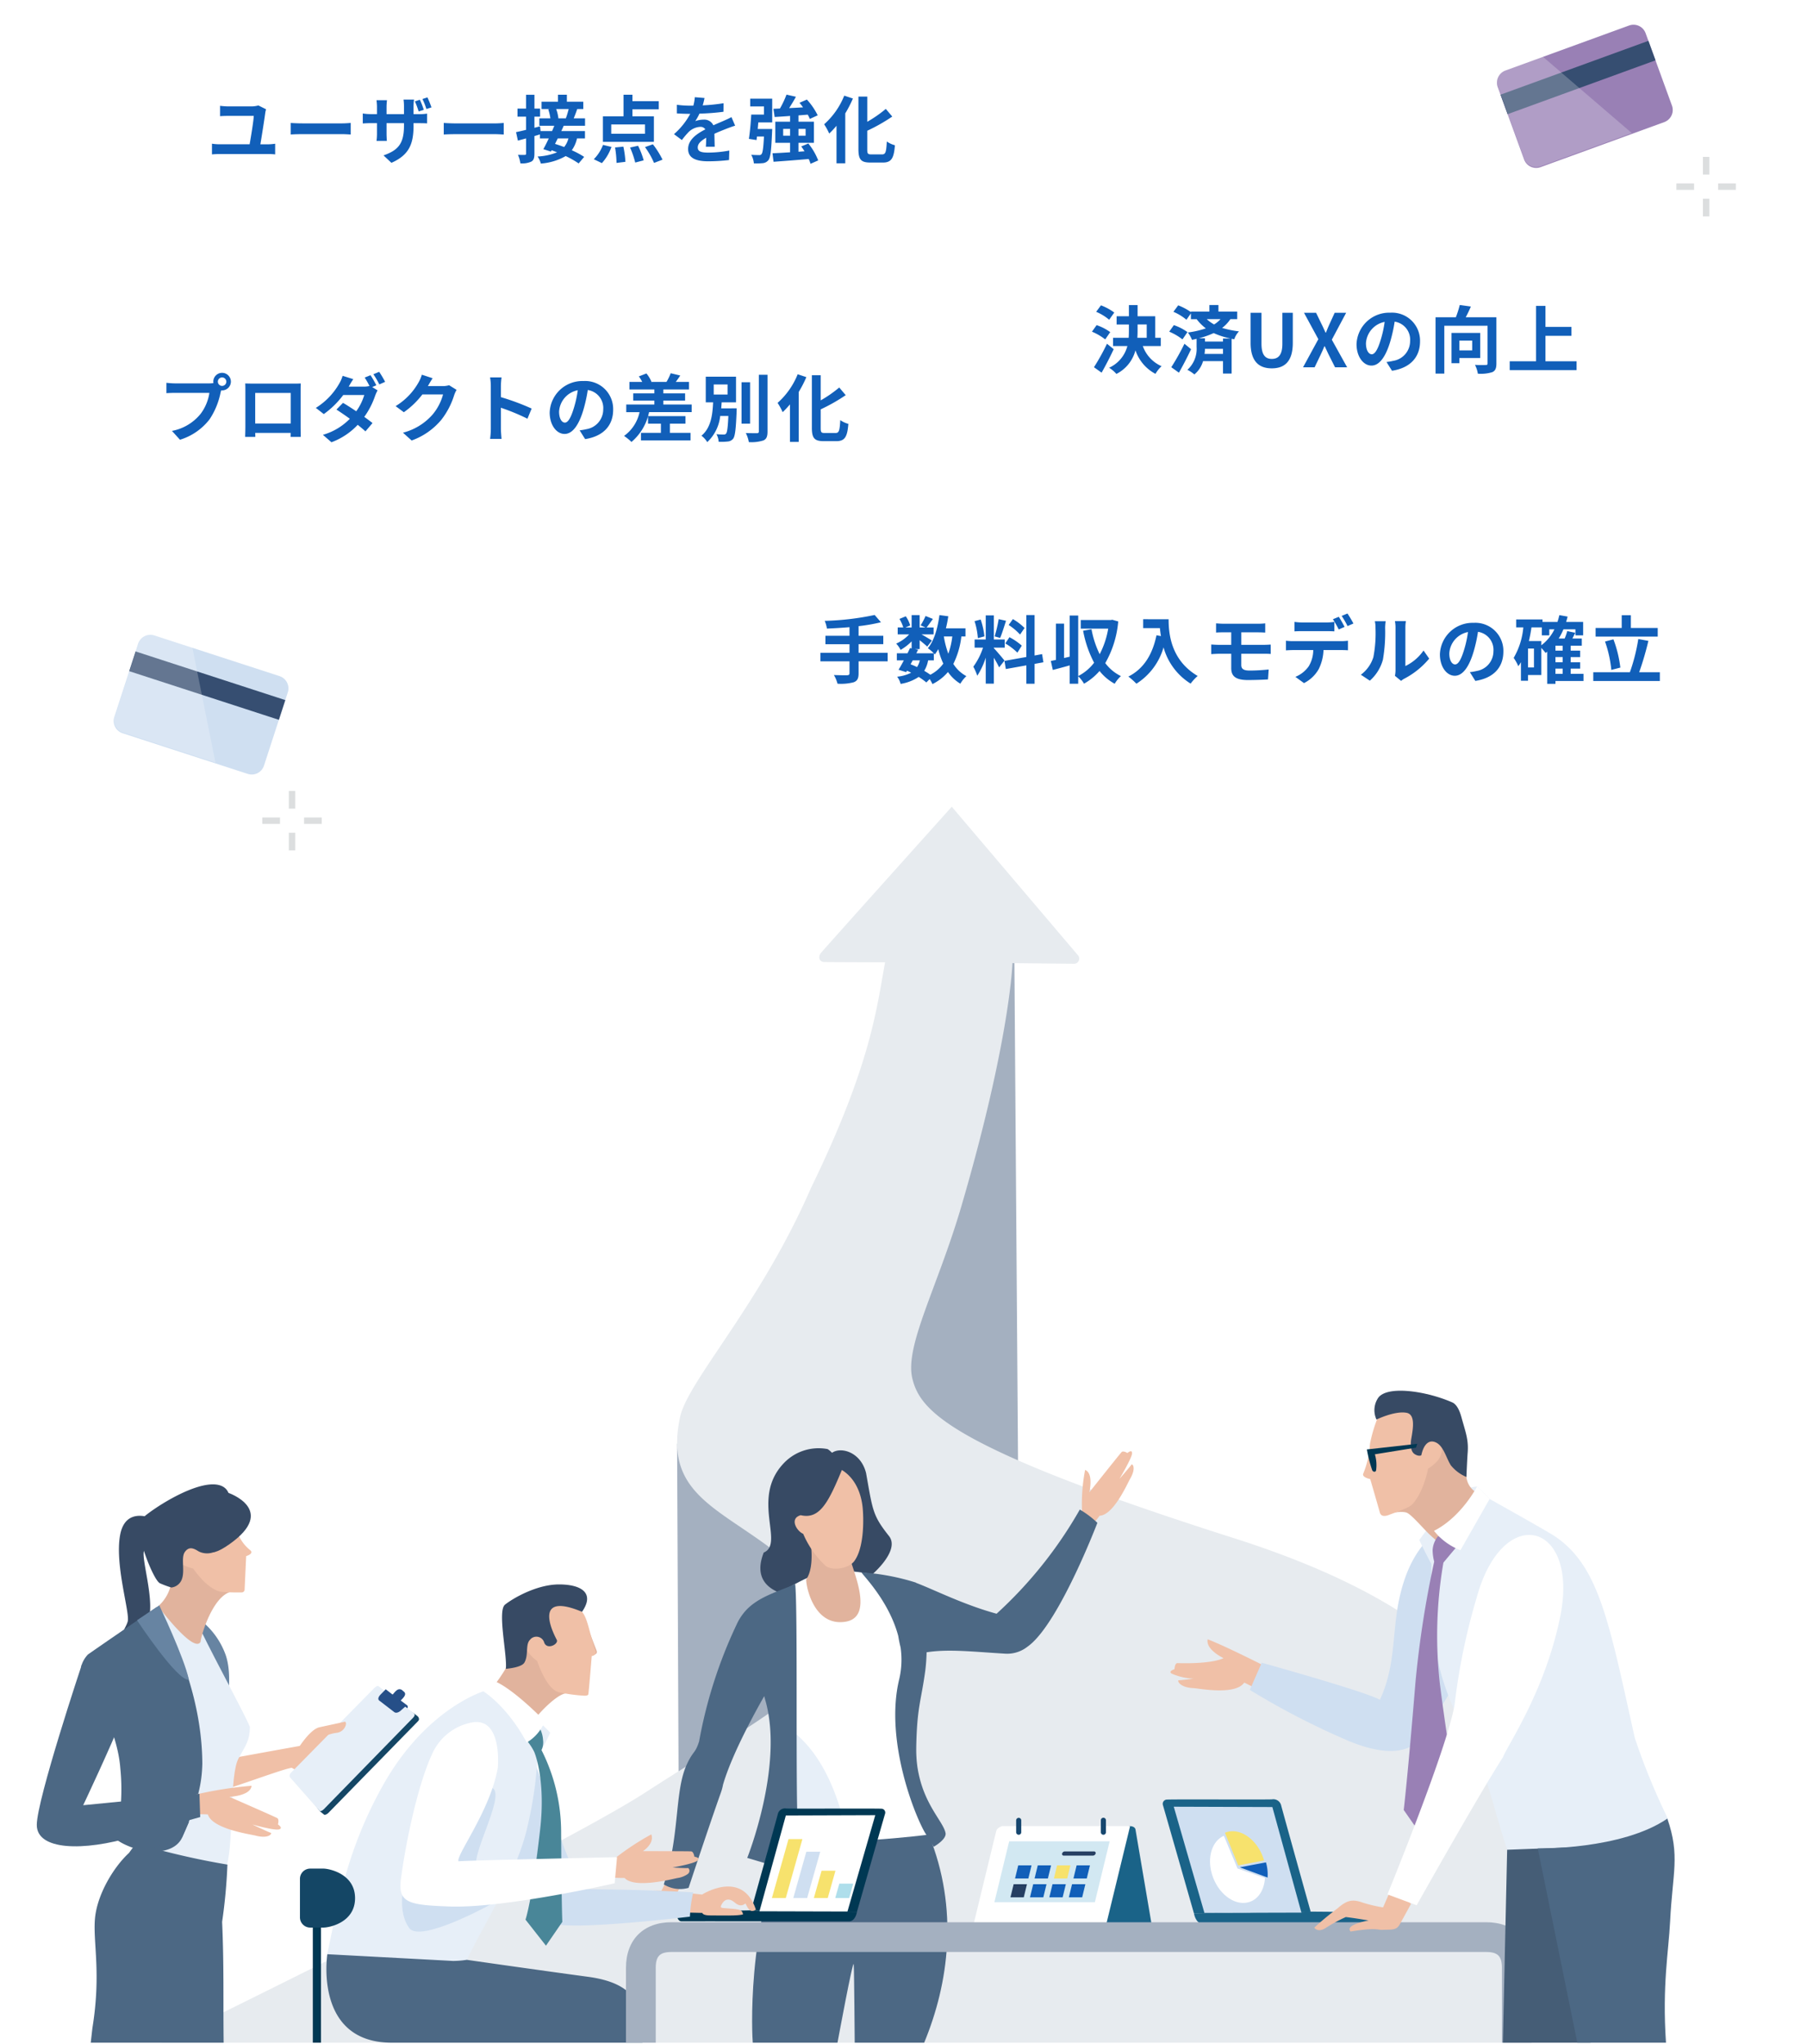 <svg xmlns="http://www.w3.org/2000/svg" width="343.856" height="388.872"><defs><filter id="b" x="12.334" y="0" width="185.962" height="55.16" filterUnits="userSpaceOnUse"><feOffset dy="3"/><feGaussianBlur stdDeviation="3" result="blur"/><feFlood flood-opacity=".161"/><feComposite operator="in" in2="blur"/><feComposite in="SourceGraphic"/></filter><filter id="c" x="3.67" y="52.734" width="185.766" height="55.398" filterUnits="userSpaceOnUse"><feOffset dy="3"/><feGaussianBlur stdDeviation="3" result="blur-2"/><feFlood flood-opacity=".161"/><feComposite operator="in" in2="blur-2"/><feComposite in="SourceGraphic"/></filter><filter id="d" x="179.793" y="40.014" width="148.218" height="55.216" filterUnits="userSpaceOnUse"><feOffset dy="3"/><feGaussianBlur stdDeviation="3" result="blur-3"/><feFlood flood-opacity=".161"/><feComposite operator="in" in2="blur-3"/><feComposite in="SourceGraphic"/></filter><filter id="e" x="128.116" y="98.706" width="215.74" height="55.426" filterUnits="userSpaceOnUse"><feOffset dy="3"/><feGaussianBlur stdDeviation="3" result="blur-4"/><feFlood flood-opacity=".161"/><feComposite operator="in" in2="blur-4"/><feComposite in="SourceGraphic"/></filter><clipPath id="a"><path data-name="長方形 5449" fill="none" d="M0 0h20.93v19.558H0z"/></clipPath></defs><g data-name="グループ 5553"><path data-name="長方形 5620" fill="none" d="M0 3.872h335v385H0z"/><g data-name="グループ 5228"><path data-name="パス 12101" d="m128.845 274.642 64.176-93.073.947 130.236-64.791 36.864z" fill="#a4b0c0"/><path data-name="パス 12102" d="M30.763 388.584s75.529-36.871 92.148-47.665c24.982-16.226 44.79-24.957 32.163-38.847-13.521-14.873-29.438-14.875-25.661-32.5 1.481-6.908 15.267-21.406 24.925-43.618 11.378-23.386 12.473-34.092 14.083-42.892-.816 0-9.131-.024-11.489-.047-1.067-.01-1.264-.948-.768-1.671.27-.39 24.95-27.882 24.95-27.882l24 28.245a.972.972 0 0 1-.767 1.625c-1.106 0-11.685-.115-11.685-.115s-.441 14.542-9.713 46.22c-4.516 15.431-10.873 26.664-9.327 32.845s7.149 13.13 61.18 30.322c47.682 15.172 52.6 35.216 58.159 47.064 8.692 18.543 6.054 48.915 6.054 48.915z" fill="#e7ebef"/><path data-name="パス 12103" d="M216.072 348.022s-.062-.643-1.144-.643-7.218 18.784-7.218 18.784h11.445z" fill="#1a6388"/><path data-name="パス 12104" d="M189.575 348.31c-.168.666-4.349 17.893-4.349 17.893h25.248l4.576-18.825h-24.335s-.972.266-1.14.932" fill="#fff"/><path data-name="パス 12105" d="M189.223 361.859h19.12l2.816-11.585h-19.12z" fill="#d2e8f2"/><path data-name="パス 12106" d="M202.112 352.598a.308.308 0 0 0 .311.4h5.556a.549.549 0 0 0 .506-.4.308.308 0 0 0-.31-.4h-5.557a.549.549 0 0 0-.506.4" fill="#263f62"/><path data-name="パス 12107" d="M204.267 357.345h2.536l.606-2.494h-2.536z" fill="#115fb9"/><path data-name="パス 12108" d="M203.396 360.925h2.533l.606-2.494h-2.533z" fill="#115fb9"/><path data-name="パス 12109" d="M200.549 357.345h2.533l.606-2.494h-2.533z" fill="#f7e26d"/><path data-name="パス 12110" d="M199.679 360.925h2.533l.606-2.494h-2.533z" fill="#115fb9"/><path data-name="パス 12111" d="M196.872 357.345h2.534l.606-2.494h-2.533z" fill="#115fb9"/><path data-name="パス 12112" d="M196.002 360.925h2.533l.606-2.494h-2.533z" fill="#115fb9"/><path data-name="パス 12113" d="M193.154 357.345h2.533l.606-2.494h-2.533z" fill="#115fb9"/><path data-name="パス 12114" d="M192.284 360.925h2.532l.606-2.494h-2.533z" fill="#263f62"/><path data-name="パス 12115" d="M209.967 349.03a.486.486 0 0 0 .486-.486v-2.269a.486.486 0 0 0-.972 0v2.269a.486.486 0 0 0 .486.486" fill="#17476f"/><path data-name="パス 12116" d="M193.851 349.03a.486.486 0 0 0 .487-.486v-2.269a.487.487 0 0 0-.973 0v2.269a.486.486 0 0 0 .486.486" fill="#17476f"/><path data-name="パス 12117" d="M158.324 276.368a4.331 4.331 0 0 0-.838-.708 9.137 9.137 0 0 0-8.5 2.859c-6.077 6.625.328 15.172-3.654 16.823-3.257 8.284 7.009 8.425 7.009 8.425s7.427-.078 11.576-2.655c2.014-1.251 7.455-6.127 5.251-8.909-3.122-3.941-3.087-4.826-4.361-11.977-.985-3.988-4.748-5.062-6.483-3.859" fill="#374a64"/><path data-name="パス 12118" d="M205.969 288.642a33.991 33.991 0 0 1 .518-9.016c1.674.652.8 4.264.8 4.264s5.834-7.349 6.149-7.661 1.1.184 1.1.184.914-.81.884.072-2.386 4.835-2.386 4.835 2.114-2.432 2.265-2.692 1 .568-.255 2.7c-.477.809-3.137 6.934-5.812 7.013-.111.258-1.584 1.965-1.584 1.965z" fill="#f0c0a7"/><path data-name="パス 12119" d="M143.246 388.584c-.095-.881-1.314-21.947 6.537-38.909s21.18-14.792 26.947-.669 3.808 28.293-.867 39.578h-13.218s-.1-13.549-.188-14.894-3.089 14.894-3.089 14.894z" fill="#4c6884"/><path data-name="パス 12120" d="M144.023 305.837s7.032-4.992 11.927-6.607 16.711 1.705 16.711 1.705 3.255 10.173 1.534 18.67 2.536 29.4 2.536 29.4-19.346 2.449-26.947.668c-1.2-19.721-5.76-43.838-5.76-43.838" fill="#fff"/><path data-name="パス 12121" d="M205.481 287.165a80.972 80.972 0 0 1-15.84 19.817c-6.278-1.714-11.912-4.588-15.295-5.866a.679.679 0 0 0-.152-.087 44.141 44.141 0 0 0-10.277-1.917c.426.7 5.276 5.544 7.011 12.1.123.766.272 1.494.44 2.154a16.162 16.162 0 0 1-.266 6.115c-2.832 11.752 3.2 26.514 5.1 29.452.854 1.322 1.468 2.383 1.468 2.383s2.5-1.392 2.258-2.624c-.5-2.6-5.763-6.728-5.572-16.465.147-7.508.93-8.655 1.7-14.3a33.858 33.858 0 0 0 .268-3.607c4.137-.663 8.881-.1 14.768.248a6.244 6.244 0 0 0 4.382-1.282 9.97 9.97 0 0 0 .505-.385c5.8-4.738 12.843-23.214 12.843-23.214a17.681 17.681 0 0 0-3.344-2.521" fill="#4c6884"/><path data-name="パス 12122" d="m161.333 350.4-12.48-.158s.041-2.518-.724-11.186-1.551-13.306 3.367-9.164c8.071 6.8 9.836 20.508 9.836 20.508" fill="#e7eff8"/><path data-name="パス 12123" d="m126.764 357.881-.892 1.794s-8.354-.637-7.085 4.531c1.22.132 1.281-.407 1.282-1.18.418.041.757-.05 1.518-1.013a1.692 1.692 0 0 1 2.265-.579c.416.281-.14.475-1.432 1.323-1.405.923-1.236 1.082-1.163 1.655.63.023 2.9-1.3 4.289-1.328a3.528 3.528 0 0 0 2.351-1.143l1.841-3.611z" fill="#f0c0a7"/><path data-name="パス 12124" d="M151.823 347.967c-.464-7.4.023-41.934-.508-46.642-2.906 1.385-7.391 2.385-9.876 5.618a10.286 10.286 0 0 0-1.25 2.055 88.729 88.729 0 0 0-7.153 22.272c-.775 2.408-1.1 1.69-2.349 4.394-2.38 5.147-1.26 13.462-4.375 22.808a5.928 5.928 0 0 0 4.72.66s3.871-11.734 6.16-18.16a10.022 10.022 0 0 0 .4-1.5c1.59-5.42 5.522-12.751 7.831-16.815q.164.592.331 1.217c3.3 12.362-3.561 29.56-3.561 29.56s4.282 1.253 5.048 1.521 5.043.408 4.579-6.988" fill="#4c6884"/><path data-name="パス 12125" d="M154.205 293.1s.9 4.956-.8 7.363c.047 1.888 1.693 8.918 7.434 8.047 5.858-.887 1.062-10.407.873-12.437a35.9 35.9 0 0 0-.655-4.068z" fill="#e1b39d"/><path data-name="パス 12126" d="M164.166 286.917c.212 2.336.236 7.576-1.605 10.054-1.126 1.515-4.4 1.92-5.57.8a18.183 18.183 0 0 1-4.154-5.994c-1.174-.46-2.714-2.9-.472-3.54 3.626.855 5.288-2.465 7.837-8.6 2.83 1.754 3.75 4.94 3.963 7.276" fill="#f0c0a7"/><path data-name="パス 12127" d="M142.928 363.41s4.973-17.8 5.1-18.377a1.386 1.386 0 0 1 1.558-1c1 .068 17.822-.036 18.257.05a.736.736 0 0 1 .582.932c-.134.422-5.358 18.684-5.358 18.684z" fill="#003853"/><path data-name="パス 12128" d="m128.639 363.674 14.3-.268 20.135.294s-.25 1.7-1.428 1.8c-2.029.026-31.2-.03-31.93 0-.961.04-1.074-1.829-1.074-1.829" fill="#003853"/><path data-name="パス 12129" d="m149.538 345.363 17.016-.057-5.291 18.323-16.741-.045z" fill="#fff"/><path data-name="パス 12130" d="M159.714 358.323h2.646l-.774 2.743h-2.646z" fill="#aedeeb"/><path data-name="パス 12131" d="M156.338 355.868h2.643l-1.468 5.2h-2.642z" fill="#f7e26d"/><path data-name="パス 12132" d="M153.439 352.258h2.646l-2.491 8.809h-2.64z" fill="#cfdff1"/><path data-name="パス 12133" d="M150.047 349.856h2.644l-3.164 11.215h-2.644z" fill="#f7e26d"/><path data-name="パス 12134" d="M249.407 363.653s-5.483-19.629-5.627-20.262a1.528 1.528 0 0 0-1.718-1.1c-1.109.076-19.652-.04-20.132.056a.809.809 0 0 0-.64 1.028c.145.465 5.907 20.6 5.907 20.6z" fill="#1a6388"/><path data-name="パス 12135" d="m262.907 363.754-13.508-.105-22.2.324s.276 1.877 1.574 1.989c2.237.026 32.147-.034 32.952 0 1.058.045 1.183-2.206 1.183-2.206" fill="#1a6388"/><path data-name="パス 12136" d="m242.119 343.754-18.762-.062 5.833 20.2 18.459-.05z" fill="#cfdff1"/><path data-name="パス 12137" d="m235.49 355.45-2.6-6.23c-2.238.982-3.245 4.1-2.251 7.363 1.086 3.563 4.139 5.944 6.82 5.316 1.915-.448 3.117-2.311 3.254-4.638z" fill="#fff"/><path data-name="パス 12138" d="M240.537 353.912c0-.019-.01-.038-.016-.056-1.051-3.572-4.086-5.995-6.78-5.416a3.612 3.612 0 0 0-.644.209l2.529 6.215z" fill="#f7e26d"/><path data-name="パス 12139" d="m235.982 355.204.016.039 5.212 1.925a8.377 8.377 0 0 0-.307-2.885z" fill="#115fb9"/><path data-name="パス 12140" d="m129.319 359.958 4.271.448s7.676-4.917 10.251 2.861c-1.157.788-1.561-.381-1.978-1.158-.4.266-1.019.72-2.07-.2-.979-.859-2-.766-2.59.633-.223.527.4.4 2.151.562 1.91.175 1.825.425 2.058 1.041-.622.361-4.619.217-6.2.23-1.555.013-1.557-.478-1.557-.478l-4.62-.112z" fill="#f0c0a7"/><path data-name="パス 12141" d="M98.814 328.83c3.257 3.823 8.071 25.629 12.555 30.538 6.658.113 10.028.094 20.553.613a24.653 24.653 0 0 0-.637 4.626s-17.948 2.151-24.258 1.6-16.142-27.328-16.142-27.328 4.673-13.877 7.929-10.053" fill="#cfdff1"/><path data-name="パス 12142" d="M100.521 346.813c-2.1 10.044-8.9 19.7-12.4 27.529s-26.458.217-25.86-2.58c2.107-9.86 3.847-20.084 10.639-32.185 8.17-14.557 19.109-17.837 19.109-17.837l1.723-1.014s7.909 5.492 10.933 8.848c.152.168-2.492 4.812-2.407 5.027a72.94 72.94 0 0 1-1.735 12.212" fill="#e7eff8"/><path data-name="パス 12143" d="M96.529 316.889s3.232-6.87 7.107-7.54c.116-1.966.454-4.608 1.415-5.643 1.611-1.735 5.649 2.916 5.649 2.916.605 1.573 1.318 3.446 2.822 7.37.349.91-1 .833-1 .833s-.626 7.079-.7 7.313-.477.27-.722.268c-.617-.007-2.04-.143-3.128-.283-1.581-.167-4.876 3.223-5.843 4.458-4.4-2.339-7.747-5.107-8.6-5.326a31.785 31.785 0 0 0 3-4.366" fill="#e1b39d"/><path data-name="パス 12144" d="M102.479 328.358a5.554 5.554 0 0 1 .861 2.657 3.36 3.36 0 0 1-.3 1.9 34.6 34.6 0 0 1 3.739 15.725c.074 14.264.228 16.958.228 16.958l-3.115 4.531-3.894-4.956s1.224-3.349 2.795-17.237c1.083-9.591-1.128-14.659-1.128-14.659a10.3 10.3 0 0 0-1.662-2.44c1.015-.921 2.478-2.478 2.478-2.478" fill="#498698"/><path data-name="パス 12145" d="M103.684 327.448a8.335 8.335 0 0 1-3.45 4.036c-3.789-7.018-8.222-9.716-8.222-9.716a16.356 16.356 0 0 0 1.779-2.1c3.8 1.411 9.893 7.775 9.893 7.775" fill="#fff"/><path data-name="パス 12146" d="M107.968 388.584H74.561c-14.9 0-12.27-16.832-12.27-16.832l23.93 1.28a17.844 17.844 0 0 0 2.608-.212s12.665 1.823 23.092 3.233c10.3 1.394 10.266 6.726 10.332 12.531z" fill="#4c6884"/><path data-name="パス 12147" d="M103.517 311.738s-1.447-2.5-3.125-.333 1.827 4.57 1.827 4.57 1.723 5.388 4.155 5.948a32.051 32.051 0 0 0 4.83.654c.252.008.669-.022.747-.261s.65-7.284.65-7.284 1.018-.086.7-1.035c-1.273-3.742-1.522-6.738-2.938-7.729 0 0-3.49-4.48-5.18-2.725s-1.662 8.195-1.662 8.195" fill="#f0c0a7"/><path data-name="パス 12148" d="M105.95 311.956c.389.767-1.763 1.97-2.377.562a1.55 1.55 0 0 0-2.731-.565c-.895.9-.229 2.872-1.046 4.31-.535.942-3.127 1.148-3.545 1.21.325-2.425-1.645-11.027-.154-12.219s6.038-3.86 10.323-3.847 6.793 1.685 4.333 5.207c-10.036-4.192-5.018 4.919-4.8 5.342" fill="#374a64"/><path data-name="長方形 5445" fill="#003853" d="M59.525 355.875h1.558v32.709h-1.558z"/><path data-name="パス 12149" d="M90.873 355.597c-1.848-1.848 5.259-13.646 2.946-15.392-1.408-1.063-12.7 6.891-12.7 6.891s-7.644 13.588-3.254 19.677c2.123 2.944 15.714-4.606 15.714-4.606s1.37-.616 3.824-5.9c-1.7.083-5.4.466-6.533-.667" fill="#cfdff1"/><path data-name="パス 12150" d="M116.877 353.627a48.988 48.988 0 0 1 7.063-4.67c.641 1.8-1.608 3.19-1.608 3.19s8.718.006 9.189.043.619 1.015.619 1.015 1.288.172.557.762-4.725 1.293-4.725 1.293 2.6.163 2.916.1c.2-.037.6.671-.03 1.15a4.572 4.572 0 0 1-1.963.753c-.984.181-8.124 2.076-10.051-.023a18.316 18.316 0 0 1-2.374-.09z" fill="#f0c0a7"/><path data-name="パス 12151" d="M94.716 336.342c-1.434 8.116-7.946 16.548-7.474 17.732 1.771-.178 30.173-.781 30.173-.781l-.451 4.967s-21 4.812-31.526 4.412c-7.533-.286-9.715-.647-9.157-5.1.791-6.3 3.131-17.949 6-24.018a10.367 10.367 0 0 1 7.761-5.932c5.622-.75 4.679 8.716 4.679 8.716" fill="#fff"/><path data-name="パス 12152" d="M57.078 364.734a1.951 1.951 0 0 0 1.951 1.951h2.528c1.078 0 6.007-.933 6.007-5.593s-4.972-5.624-6.007-5.624h-2.528a1.951 1.951 0 0 0-1.951 1.951z" fill="#144665"/><path data-name="パス 12153" d="M124.782 388.584v-14.246c0-2.221.787-3.009 3.009-3.009h155c2.221 0 3.009.787 3.009 3.009v14.246h5.664v-14.246c0-5.349-3.323-8.672-8.673-8.672h-155c-5.349 0-8.673 3.323-8.673 8.672v14.246z" fill="#a4b0c0"/><path data-name="パス 12154" d="M61.031 328.957c.475-.2 2.66.38 3.169.474.3.054 2.894.852 3.135.983s1.107.271 1 .646c-.1.323-.423.646-1.129.607a20.062 20.062 0 0 1-2.812-.722l-.555.236a6.457 6.457 0 0 1 1.157.359 45.692 45.692 0 0 1 4.005 2.788c.029.226-.585.92-1 .794a3.718 3.718 0 0 1-1.25-.61 10.065 10.065 0 0 0 .812.686c.291.2.074 1.178-.48 1.116a12.967 12.967 0 0 1-2.581-1.537l-1.807-.432s2.944 2.39 3.016 2.522a.563.563 0 0 1-.641.8 11.2 11.2 0 0 1-3.31-2.033 19.8 19.8 0 0 0-2.477.1 2.809 2.809 0 0 1-3.744.564c-1.327.072-10.071 3.413-16.273 5.253-3.643-1.118-1.895-5.155-1.788-5.843 8.761-1.644 19.683-3.6 19.683-3.6s3.391-2.953 3.869-3.149" fill="#f0c0a7"/><path data-name="パス 12155" d="M79.484 327.49c.192-.2.273-.312.239-.536a.778.778 0 0 0-.259-.475l-.633-.5-6.939-4.264c-.157-.12-.521.026-.814.325l-12.734 13.22c-.2.2-1.481 1.5-1.9 1.817.017.066-.1 1.458-.05 1.5l4.423 5.93.844.685c.157.12.568-.057.861-.357z" fill="#144665"/><path data-name="パス 12156" d="M78.614 326.762c.293-.3.405-.639.145-.854l-6.762-5.17c-.129-.083-.49.09-.783.39l-15.857 16.114c-.293.3-.31.761-.157.879l5.618 6.373c.154.118.516-.031.809-.33z" fill="#e7eff8"/><path data-name="パス 12157" d="M74.806 322.266c.461-.554.976-1.22 1.683-.776.02.013.254.225.275.24.691.49.166 1.08-.461 1.7-.022.022-.031.075-.007.092l1.053.79a.43.43 0 0 1 .162.644l-.4-.293-.7.607c-.448.458-.986.682-1.361.445l-2.891-2.223c-.277-.226-.229-.648.322-1.2l.922-.937 1.269.98c.019.014.068.009.132-.068" fill="#264f88"/><path data-name="パス 12158" d="M56.945 332.296s2.111-3.334 3.832-3.714 4.118-.882 4.762-1.042.278 1.928-1.549 2.106a8.9 8.9 0 0 0-4.015 1.666z" fill="#f0c0a7"/><path data-name="パス 12159" d="M34.894 306.266a14.726 14.726 0 0 1 8.082 8.659c1.66 5.051-.433 12.772-.938 15.154s-1.371 8.8-2.814 9.525-7.361 1.876-7.938-6.494 1.371-27.782 3.608-26.844" fill="#6784a2"/><path data-name="パス 12160" d="M17.719 315.178c-1.161.818-.524 5.954 2.681 11.3 3.829 8.013 7.121 16.6 5 24.485 5.965 1.636 16.484 8.849 17.788 3.872s.469-17.109 2.2-20.325c1.4-2.59 2.116-3.3 2.165-5.989-.942-2.369-6.268-12.1-9.22-18.151s-8.373-4.5-8.373-4.5-6.815 5.393-12.246 9.311" fill="#e7eff8"/><path data-name="パス 12161" d="M43.277 354.705a142.666 142.666 0 0 1-17.311-4.024 18.145 18.145 0 0 0-1.4 1.782c-3.019 2.779-6.118 8.021-6.5 12.568s1.21 10.344-.483 20.775l-.316 2.779h25.292c-.1-8.42.082-14.575-.291-22.991a103.785 103.785 0 0 0 1.009-10.887" fill="#4c6884"/><path data-name="パス 12162" d="M43.932 302.808c-3.417.859-5.652 8.164-5.761 9.517-1.289 2.325-8.079-6.765-8.079-6.765a7.639 7.639 0 0 0 2.388-3.922c.372-2.216-.191-11.009-.191-11.009s14.766 11.395 11.642 12.179" fill="#e1b39d"/><path data-name="パス 12163" d="M29.241 288.973s-5.324-2.654-6.38 3.017 1.891 14.793 1.442 16.457-2.325 2.928 2.187 1.619.222-13.1.912-15.063a6.461 6.461 0 0 1 1.854-2.856z" fill="#374a64"/><path data-name="パス 12164" d="M36.707 294.291s-2.157-2.182-3.309.489 3.355 3.6 3.355 3.6a17.736 17.736 0 0 0 1.52 1.893 10.473 10.473 0 0 0 2.46 2.047 4.015 4.015 0 0 0 1.386.493 37.953 37.953 0 0 0 3.852.115.559.559 0 0 0 .572-.478c.017-.266.3-6.427.3-6.427s1.581-.463.759-1.134c-4.272-3.494-1.683-7.882-6.235-9.069z" fill="#f0c0a7"/><path data-name="パス 12165" d="M43.473 283.994s9.449 3.238.185 9.763-.185-9.763-.185-9.763" fill="#374a64"/><path data-name="パス 12166" d="M40.999 295.127a3.6 3.6 0 0 1-3.178.007c-.915-.568-1.806-1.038-2.626.073s.053 3.569-.6 5.24a2.423 2.423 0 0 1-1.984 1.549 18.133 18.133 0 0 1-2.173-.808c-1.319-.573-5.133-10.527-3.713-12.037s8.127-6.052 12.736-6.7 5.207 2.817 3.1 6.981-1.562 5.692-1.562 5.692" fill="#374a64"/><path data-name="パス 12167" d="M15.446 317.002a5.442 5.442 0 0 1 1.263-2.243c.764-.572 13.155-9.068 13.155-9.068s8.581 13.59 8.636 29.848c-.1 3.7-.752 7.031-3.8 13.929-1.759 3.982-8.882 3.268-12.731.285a39.527 39.527 0 0 0 .923-13.409c-.636-8.556-7.447-19.341-7.447-19.341" fill="#4c6884"/><path data-name="パス 12168" d="m30.31 305.387-4.236 2.836s7.754 11.744 9.873 11.3c-.937-4.308-5.637-14.136-5.637-14.136" fill="#6784a2"/><path data-name="パス 12169" d="m35.976 346.568-1.317 2.941a27.084 27.084 0 0 1-5.827 1.912 8.681 8.681 0 0 1-7.126-1.84z" fill="#4c6884"/><path data-name="パス 12170" d="M37.358 341.354a73.261 73.261 0 0 1 10.513-1.641c-.189 1.946-4.231 2.1-4.231 2.1s8.692 3.8 9.113 4.043.131 1.207.131 1.207 1.118.719.186.948-5.04-.932-5.04-.932 3.172 1.5 3.489 1.579-.3 1.213-2.9.529c-.989-.261-8.192-1.242-9.066-4.022-.3-.04-2.325-.045-2.325-.045z" fill="#f0c0a7"/><path data-name="パス 12171" d="m37.953 341.238-22.122 2.17s5.21-11.023 7.445-16.662-7.712-10.068-7.712-10.068S7.024 342.285 7 347.141s8.843 5.1 18.4 2.225 12.7-3.705 12.7-3.705z" fill="#4c6884"/><path data-name="パス 12172" d="M247.262 320.308s-12.752-6.669-17.456-8.463c-.414 1.979 3.015 3.584 3.015 3.584s-1.861 1.149-8.816.946c-.489.106-.5 1.15-.5 1.15s-1.365.435-.476.878a11.69 11.69 0 0 0 4.105.935s-2.483.315-2.821.3.038 1.37 2.815 1.5c1.056.048 7.914 1.427 9.633-1.047.311.055 8.907 4.642 8.907 4.642z" fill="#f0c0a7"/><path data-name="パス 12173" d="M268.497 362.187s-1.027 1.9-2.172 3.946c-.635 1.132-1.61.9-3.249.982-.9.047-1.251-.489-6.059.326-1.215-1.325 3.418-2.1 3.418-2.1s-2.208-.405-4.342-.658a29.6 29.6 0 0 0-3.919 2.134c-1.2.716-1.953.185-2.059-.136a54.39 54.39 0 0 1 4.371-3.624c1.878-1.65 2.921-1.806 4.864-1.108a26.9 26.9 0 0 0 3.836.9l1.927-4.442z" fill="#f0c0a7"/><path data-name="パス 12174" d="M280.149 288.493s-8.788.447-12.744 11.6c-3.044 8.582-1.139 15.284-4.821 23.251-2.884-1.6-22.488-7.04-22.488-7.04l-2.267 5.168a145.146 145.146 0 0 0 18.823 9.716c8.1 3.35 11.974 1.7 13.748-.538s16.381-26.577 16.381-26.577z" fill="#cfdff1"/><path data-name="パス 12175" d="M317.438 346.074a125.877 125.877 0 0 1-6.35-15.461c-4.931-22.191-6.806-32.662-15.175-38.34-1.4-.948-12.38-7.082-12.38-7.082l-2.451-2.421-3.81.561s-6.785 9.05-7.195 9.622c.467 1.009 1.61 3.342 2.3 4.556-.249 15.343 1.052 21.905 6.949 33.007 3.977 7.486 4.533 12.652 7.671 21.918 21.37 6.127 30.44-6.36 30.44-6.36" fill="#e7eff8"/><path data-name="パス 12176" d="m285.982 388.584.816-36.7 27.565-1.057s-9.924 21.452-11.7 37.755z" fill="#455d76"/><path data-name="パス 12177" d="M317.023 388.584c-.738-10.95.5-17.356.788-23.1.466-9.386 1.916-12.392-.528-19.527-8.726 5.96-24.657 5.679-24.657 5.679l7.521 36.947z" fill="#4c6884"/><path data-name="パス 12178" d="M274.517 294.093s-1.046-.873-2.287-2-3.548-3.9-4.5-4.314-3.336.1-3.336.1-1.72-14.658 4.775-15.172 9.88 7.381 9.88 7.381a3.9 3.9 0 0 0 1.737 3.727c2.413 1.687-6.264 10.284-6.264 10.284" fill="#e1b39d"/><path data-name="パス 12179" d="M262.559 287.684c-.191-.718-1.815-6.315-1.815-6.315s-1.61-.307-1.336-1.031a17.442 17.442 0 0 0 1.232-4.835 5.9 5.9 0 0 1 .18-1.446 27.4 27.4 0 0 1 1.443-4.6c.382-.513 7.57-7.424 12.25-2.6s-.813 7.49-.813 7.49 1.477.9.076 3.258a7.448 7.448 0 0 1-2.023 1.767s-.869 4.716-3.146 6.92c-.63.609-3.525 1.586-4.335 1.9-.906.346-1.522.219-1.713-.5" fill="#f0c0a7"/><path data-name="パス 12180" d="M261.935 270.042a4.186 4.186 0 0 1 .184-3.908c1.446-2.7 9.2-1.565 14.242.649.718.316 1.311 1.273 1.718 2.749.819 2.969 1.412 4.36 1.2 6.9-.087 1.036-.231 4.535-.231 4.535a7.579 7.579 0 0 1-2.96-2.21c-.86-1.334-1.355-3.569-2.735-4.3-1.43-.752-2.449.333-2.878 2.335-.032.151-.649.271-1.334-.214-.572-.405-.839-1.406-.577-2.931.334-1.942.795-4.585-.924-4.893-2.261-.4-5.7 1.285-5.7 1.285" fill="#374a64"/><path data-name="パス 12181" d="m269.456 275.388.231-.729-9.581 1.071a25.233 25.233 0 0 0 1.007 3.933c.159.383.715.451.755-.026a7.117 7.117 0 0 0-.243-2.982z" fill="#003853"/><path data-name="パス 12182" d="M273.647 292.235a4.66 4.66 0 0 0-1.033 2.6 8.968 8.968 0 0 0 .3 2.232 191.413 191.413 0 0 0-3.562 22.941c-1.451 17.752-2.235 24.309-2.235 24.309l4.224 6.052 6.528-6.519s-1.754-6.842-3.875-23.532a81.635 81.635 0 0 1 .675-23.059s1.531-1.849 2.693-3.205a26.59 26.59 0 0 0-3.717-1.818" fill="#9980b5"/><path data-name="パス 12183" d="M281.12 303.499a120.723 120.723 0 0 0-4.31 20.675c-1.254 8.032-12.791 36.2-12.791 36.2l5.562 2.066s11.782-20.993 16.412-28.147c.871-2.322 8.07-12.621 10.923-26.879 3.554-17.767-10.741-21.631-15.8-3.911" fill="#fff"/><path data-name="パス 12184" d="m281.076 282.77 2.4 2.354-5.568 9.776a11.931 11.931 0 0 1-5.031-3.686c5.23-2.64 8.2-8.444 8.2-8.444" fill="#fff"/></g><g data-name="グループ 5242"><path data-name="パス 12203" d="m53.198 128.62-23.83-7.742a2.452 2.452 0 0 0-3.08 1.57l-4.533 13.95a2.453 2.453 0 0 0 1.57 3.082l23.829 7.742a2.453 2.453 0 0 0 3.08-1.57l4.534-13.951a2.452 2.452 0 0 0-1.57-3.08" fill="#cfdff1"/><path data-name="長方形 5448" fill="#364e71" d="m25.808 123.925 28.483 9.255-1.22 3.754-28.483-9.255z"/><g data-name="グループ 5239"><g data-name="グループ 5238"><g data-name="グループ 5237" clip-path="url(#a)" transform="rotate(18 -365.251 145.663)" opacity=".23"><path data-name="パス 12204" d="M20.93 19.558H2.445A2.452 2.452 0 0 1 0 17.113V2.445A2.451 2.451 0 0 1 2.445 0h7.484z" fill="#fff"/></g></g></g></g><g data-name="グループ 5243"><path data-name="パス 12205" d="m310.01 4.848-23.544 8.569a2.452 2.452 0 0 0-1.462 3.133l5.017 13.784a2.453 2.453 0 0 0 3.134 1.462l23.544-8.569a2.453 2.453 0 0 0 1.461-3.135l-5.017-13.784a2.452 2.452 0 0 0-3.133-1.46" fill="#9980b5"/><path data-name="長方形 5450" fill="#364e71" d="m285.536 18.01 28.143-10.243 1.35 3.709-28.143 10.243z"/><g data-name="グループ 5240"><g data-name="グループ 5238"><g data-name="グループ 5237" clip-path="url(#a)" transform="rotate(-20 182.06 -798.738)" opacity=".23"><path data-name="パス 12204" d="M20.93 19.558H2.445A2.452 2.452 0 0 1 0 17.113V2.445A2.451 2.451 0 0 1 2.445 0h7.484z" fill="#fff"/></g></g></g></g><g data-name="グループ 5245" fill="#b8bcbf"><path data-name="長方形 4328" opacity=".494" d="M324.046 29.848h1.225v3.366h-1.225z"/><path data-name="長方形 4329" opacity=".494" d="M324.046 37.798h1.225v3.366h-1.225z"/><path data-name="長方形 4330" opacity=".494" d="M319 34.894h3.366v1.225H319z"/><path data-name="長方形 4331" opacity=".494" d="M326.95 34.894h3.366v1.225h-3.366z"/></g><g data-name="グループ 5246" fill="#b8bcbf"><path data-name="長方形 4328" opacity=".494" d="M54.96 150.462h1.225v3.366H54.96z"/><path data-name="長方形 4329" opacity=".494" d="M54.96 158.412h1.225v3.366H54.96z"/><path data-name="長方形 4330" opacity=".494" d="M49.914 155.508h3.366v1.225h-3.366z"/><path data-name="長方形 4331" opacity=".494" d="M57.864 155.508h3.366v1.225h-3.366z"/></g><g data-name="グループ 5548"><g transform="translate(0 .002)" filter="url(#b)"><path data-name="長方形 5072" d="M31.33 6h147.962a10 10 0 0 1 10 10v27.16H31.33a10 10 0 0 1-10-10V16a10 10 0 0 1 10-10z" fill="#fff"/></g><path data-name="パス 12389" d="m50.624 20.786-1.456-.728a5.033 5.033 0 0 1-1.3.182h-4.424a14.247 14.247 0 0 1-1.568-.112v1.974c.5-.042 1.022-.056 1.582-.056h4.83c-.028.91-.518 3.878-.784 5.4H41.72a9.4 9.4 0 0 1-1.386-.112v2.038a16.4 16.4 0 0 1 1.386-.07h9.338a10.855 10.855 0 0 1 1.3.07v-2.03a10.77 10.77 0 0 1-1.3.112h-1.512c.266-1.568.77-4.76.938-6.034a6.031 6.031 0 0 1 .14-.634zm4.7 2.6v2.2c.518-.042 1.456-.07 2.254-.07H65.1c.588 0 1.3.056 1.638.07v-2.2c-.364.028-.98.084-1.638.084h-7.518c-.728.002-1.75-.038-2.254-.08zm24.57-4.41-.938.308a18.539 18.539 0 0 1 .714 1.918l.966-.308a14.2 14.2 0 0 0-.736-1.914zm1.442-.448-.952.308a12.539 12.539 0 0 1 .756 1.9l.966-.308c-.178-.524-.5-1.336-.766-1.896zM78.69 23.89v-.458h1.05c.728 0 1.218.014 1.526.042v-1.862a8.3 8.3 0 0 1-1.54.1H78.69v-1.47a8.992 8.992 0 0 1 .1-1.3h-2a9.239 9.239 0 0 1 .084 1.3v1.47h-3.318v-1.374a11.165 11.165 0 0 1 .084-1.274h-1.988c.042.434.084.854.084 1.26v1.386h-1.19a9.257 9.257 0 0 1-1.512-.126v1.9c.308-.014.812-.056 1.512-.056h1.19v1.9a11.322 11.322 0 0 1-.084 1.47h1.96c-.014-.28-.056-.84-.056-1.47v-1.9h3.318v.532c0 3.444-1.19 4.648-3.892 5.6l1.5 1.414c3.386-1.494 4.212-3.608 4.212-7.08zm5.754-.5v2.2c.518-.042 1.456-.07 2.254-.07h7.518c.588 0 1.3.056 1.638.07v-2.2c-.364.028-.98.084-1.638.084H86.7a34.908 34.908 0 0 1-2.252-.084zm23.762-2.646a13.616 13.616 0 0 1-.532 1.764H106.2l.056-.014a7.31 7.31 0 0 0-.42-1.75zm-.042 5.586a4.283 4.283 0 0 1-.812 1.642 30.23 30.23 0 0 0-1.736-.6c.168-.336.35-.686.518-1.036zm3.164-2.408v-1.414h-2.156c.21-.5.448-1.12.672-1.764h1.148v-1.4h-3.122v-1.33h-1.694v1.33h-3.122v1.4h1.554l-.28.056a9.448 9.448 0 0 1 .406 1.708h-2.1v1.414h2.842q-.189.483-.42 1.008h-2.184l-.112-.9-1.064.28v-2.124h1.078V20.66H101.7v-2.632h-1.6v2.632h-1.624v1.526h1.624v2.52c-.714.168-1.372.322-1.9.434l.35 1.61 1.554-.42v2.87c0 .21-.07.266-.238.266s-.756.014-1.3-.014a6.049 6.049 0 0 1 .456 1.62 4.136 4.136 0 0 0 2.086-.332c.448-.252.588-.7.588-1.526v-3.332c.35-.1.7-.21 1.05-.308v.756h1.68c-.35.756-.714 1.484-1.036 2.044l1.442.462.14-.252c.336.112.686.252 1.036.392a11.226 11.226 0 0 1-3.708.796 4.411 4.411 0 0 1 .616 1.344 11.2 11.2 0 0 0 4.73-1.426 16.911 16.911 0 0 1 2.464 1.4l1.05-1.246a16.129 16.129 0 0 0-2.352-1.26 6.185 6.185 0 0 0 .992-2.254h1.514v-1.4h-4.508c.168-.336.322-.686.462-1.008zm11.41 1.526h-6.426v-1.776h6.426zm1.694-3.318h-4.088V20.8h5.012v-1.554h-5.012v-1.232h-1.694v4.116h-3.92v4.858h9.7zm-9.9 8.9a8.94 8.94 0 0 0 1.82-3.08l-1.608-.388a7.71 7.71 0 0 1-1.75 2.73zm2.508-2.978a20.04 20.04 0 0 1 .28 2.94l1.694-.21a18.756 18.756 0 0 0-.392-2.884zm2.856.014a17.348 17.348 0 0 1 .98 2.856l1.61-.42a15.2 15.2 0 0 0-1.064-2.772zm2.842-.084a15.482 15.482 0 0 1 1.722 3.01l1.61-.62a16.361 16.361 0 0 0-1.834-2.926zm11.326-9.338-1.848-.154a7.783 7.783 0 0 1-.28 1.61h-.672a18.216 18.216 0 0 1-2.464-.168v1.64c.77.056 1.792.084 2.366.084h.182a13.739 13.739 0 0 1-3.094 3.864l1.5 1.12a16.119 16.119 0 0 1 1.3-1.54 3.41 3.41 0 0 1 2.184-.966 1.077 1.077 0 0 1 .98.476c-1.6.826-3.276 1.946-3.276 3.738s1.624 2.336 3.822 2.336a35.022 35.022 0 0 0 3.962-.238l.056-1.806a22.9 22.9 0 0 1-3.976.392c-1.372 0-2.03-.21-2.03-.98 0-.7.56-1.246 1.61-1.848-.014.616-.028 1.288-.07 1.708H136c-.014-.644-.042-1.68-.056-2.464.854-.392 1.652-.7 2.282-.952.476-.182 1.218-.462 1.666-.588l-.7-1.624a26.37 26.37 0 0 1-1.554.728c-.574.252-1.162.49-1.89.826a1.9 1.9 0 0 0-1.862-1.078 4.744 4.744 0 0 0-1.582.28 9.775 9.775 0 0 0 .8-1.428 41.7 41.7 0 0 0 4.564-.35l.014-1.624a35.444 35.444 0 0 1-3.962.406 13.394 13.394 0 0 0 .344-1.4zm8.694 1.6h2.618v1.554h-2.422c-.084 1.512-.252 3.4-.448 4.62l1.456.224.084-.672h1.33c-.112 2.212-.252 3.136-.476 3.36a.515.515 0 0 1-.49.168c-.28 0-.854 0-1.456-.056a4.289 4.289 0 0 1 .5 1.638 12.2 12.2 0 0 0 1.694-.042 1.542 1.542 0 0 0 1.068-.566c.406-.5.56-1.918.7-5.306.014-.21.028-.63.028-.63h-2.758c.042-.406.07-.826.112-1.246h2.646v-4.518h-4.186zm6.272 5.568v-1.288h1.316v1.288zm4.27-1.288v1.288h-1.358v-1.288zm2.394 5.992a11.954 11.954 0 0 0-1.876-3.22l-1.344.56c.21.294.42.6.616.924l-1.148.084v-1.692h2.94v-4.02h-2.94v-1.2c.588-.042 1.176-.1 1.764-.14a5.265 5.265 0 0 1 .392.812l1.5-.686a12.62 12.62 0 0 0-2.058-3l-1.4.616c.224.266.462.574.672.868-.9.056-1.792.1-2.646.14.434-.672.9-1.428 1.288-2.156L149.662 18a17.257 17.257 0 0 1-1.246 2.646l-1.232.056.224 1.554c.854-.056 1.862-.112 2.94-.2v1.096h-2.816v4.02h2.814v1.8c-1.26.084-2.422.154-3.346.182l.2 1.618a445.3 445.3 0 0 0 6.688-.522 5.926 5.926 0 0 1 .35.91zm4.956-12.32a14.467 14.467 0 0 1-3.822 5.446 12.214 12.214 0 0 1 .966 1.764 15.861 15.861 0 0 0 1.386-1.484v7.14h1.666v-9.49a22.549 22.549 0 0 0 1.454-2.83zm5.15 11.176c-.672 0-.77-.14-.77-.966v-3.534a33.913 33.913 0 0 0 4.76-2.7l-1.23-1.456a23.812 23.812 0 0 1-3.528 2.45v-4.788h-1.68v10.01c0 1.974.5 2.534 2.268 2.534h2.394c1.652 0 2.086-.882 2.282-3.29a4.806 4.806 0 0 1-1.54-.714c-.112 1.974-.224 2.454-.896 2.454z" fill="#115fb9"/></g><g data-name="グループ 5549"><g transform="translate(0 .002)" filter="url(#c)"><path data-name="長方形 5072" d="M22.67 58.73h147.766a10 10 0 0 1 10 10v27.4H22.67a10 10 0 0 1-10-10v-17.4a10 10 0 0 1 10-10z" fill="#fff"/></g><path data-name="パス 12391" d="M41.456 72.61a.813.813 0 0 1 .812-.812.81.81 0 0 1 .8.812.807.807 0 0 1-.8.8.81.81 0 0 1-.812-.8zm-.868 0a1.551 1.551 0 0 0 .028.266 6.041 6.041 0 0 1-.8.056h-6.482a15.588 15.588 0 0 1-1.666-.112v1.974c.35-.028 1.022-.056 1.666-.056h6.51a8.8 8.8 0 0 1-1.638 3.948 9.178 9.178 0 0 1-5.486 3.286l1.526 1.68a11.244 11.244 0 0 0 5.628-3.878 14.133 14.133 0 0 0 2.1-5.1c.042-.126.07-.266.112-.42a.8.8 0 0 0 .182.014 1.679 1.679 0 0 0 1.666-1.666 1.682 1.682 0 0 0-1.666-1.68 1.685 1.685 0 0 0-1.68 1.688zm6.076.336c.028.392.028.966.028 1.358v6.846c0 .672-.042 1.89-.042 1.96h1.932c0-.042 0-.364-.014-.756h6.748c0 .406-.014.728-.014.756h1.932c0-.056-.028-1.4-.028-1.946v-6.86c0-.42 0-.938.028-1.358-.5.028-1.036.028-1.386.028h-7.7c-.378-.002-.91-.014-1.484-.028zm1.9 1.806h6.762v5.81h-6.762zm21.938-3.374-1.106.448a14.415 14.415 0 0 1 .91 1.6 4.413 4.413 0 0 1-1.092.126h-2.856c.168-.308.532-.938.868-1.428l-2.03-.63a6.335 6.335 0 0 1-.63 1.456 13.063 13.063 0 0 1-4.466 4.644l1.516 1.178a16.838 16.838 0 0 0 3.7-3.626h4a10.343 10.343 0 0 1-1.526 3.092c-.9-.6-1.778-1.176-2.52-1.6l-1.246 1.274a62.678 62.678 0 0 1 2.548 1.75 11.627 11.627 0 0 1-5.124 3.056l1.624 1.414a13.113 13.113 0 0 0 5-3.318c.574.462 1.092.9 1.47 1.246l1.344-1.582c-.42-.336-.966-.742-1.568-1.176a15.15 15.15 0 0 0 2.07-4.03 7.5 7.5 0 0 1 .462-1.01l-1.022-.63.784-.336a17.8 17.8 0 0 0-1.106-1.918zm1.652-.644-1.106.462a14.843 14.843 0 0 1 1.134 1.932l1.106-.49a21.9 21.9 0 0 0-1.13-1.904zm10.164 1.218-2.044-.672a6.735 6.735 0 0 1-.63 1.47 12.327 12.327 0 0 1-4.364 4.508l1.568 1.162a15.958 15.958 0 0 0 3.528-3.388h3.934a9.952 9.952 0 0 1-1.988 3.822 11.157 11.157 0 0 1-5.642 3.458l1.652 1.484a13.072 13.072 0 0 0 5.656-3.948 14.607 14.607 0 0 0 2.436-4.676 5.605 5.605 0 0 1 .462-1.008l-1.428-.882a4.489 4.489 0 0 1-1.218.168h-2.814c.014-.028.028-.042.042-.07.168-.308.532-.938.854-1.428zM93.4 81.528a15.377 15.377 0 0 1-.14 1.96h2.18c-.056-.574-.126-1.554-.126-1.96v-3.962a40.437 40.437 0 0 1 5.054 2.086l.8-1.932a45.725 45.725 0 0 0-5.854-2.17v-2.072a15.221 15.221 0 0 1 .126-1.68h-2.184a9.718 9.718 0 0 1 .14 1.68zm23.278-3.584a5.331 5.331 0 0 0-5.656-5.46 6.22 6.22 0 0 0-6.422 5.988c0 2.37 1.284 4.078 2.838 4.078 1.526 0 2.73-1.736 3.57-4.564a28.313 28.313 0 0 0 .84-3.794 3.461 3.461 0 0 1 2.94 3.7 3.8 3.8 0 0 1-3.188 3.748 10.768 10.768 0 0 1-1.3.224l1.044 1.666c3.528-.546 5.334-2.632 5.334-5.586zm-10.29.35a4.407 4.407 0 0 1 3.556-4.06 21.014 21.014 0 0 1-.744 3.388c-.574 1.89-1.12 2.772-1.708 2.772-.544 0-1.104-.686-1.104-2.1zm21.084 2.3h2.968v-1.432h-7.126v1.428h2.45v1.75h-3.794v1.442h9.436V82.34h-3.934zm-1.246-3.64v-.742h4.144v-1.376h-4.144v-.742h4.886v-1.442h-2.52c.266-.35.56-.77.854-1.218l-1.82-.434a9.9 9.9 0 0 1-.8 1.652h-2.966l.1-.042a6.107 6.107 0 0 0-.952-1.568l-1.442.56a7.27 7.27 0 0 1 .644 1.05h-2.438v1.442h4.746v.742H120.5v1.372h4.018v.742h-5.348v1.456h2.53a7.473 7.473 0 0 1-2.95 4.522 9.711 9.711 0 0 1 1.414 1.144 10.018 10.018 0 0 0 3.346-5.67h8.106V76.95zm9.59-3.822h2.632v1.918h-2.632zm1.428 4.55.084-1.148h2.73v-4.872H134.3v4.872h1.4c-.108 2.32-.388 4.838-2.222 6.352a4.374 4.374 0 0 1 1.106 1.218 7.942 7.942 0 0 0 2.464-4.97h1.552c-.1 2.212-.224 3.108-.434 3.346a.5.5 0 0 1-.462.182 11.28 11.28 0 0 1-1.372-.07 3.414 3.414 0 0 1 .42 1.442 10.331 10.331 0 0 0 1.694-.042 1.465 1.465 0 0 0 1.054-.52c.378-.476.532-1.82.672-5.194 0-.2.014-.6.014-.6zm5.488-4.97h-1.624v7.882h1.624zm1.668-1.418v10.778c0 .252-.112.336-.378.336-.294 0-1.19 0-2.1-.028a6.084 6.084 0 0 1 .574 1.722 7.436 7.436 0 0 0 2.784-.32c.574-.266.77-.728.77-1.708v-10.78zm7.392-.1a14.467 14.467 0 0 1-3.824 5.448 12.214 12.214 0 0 1 .966 1.764 15.861 15.861 0 0 0 1.386-1.484v7.14h1.666v-9.49a22.549 22.549 0 0 0 1.456-2.828zm5.15 11.178c-.672 0-.77-.14-.77-.966v-3.534a33.913 33.913 0 0 0 4.76-2.7l-1.232-1.456a23.812 23.812 0 0 1-3.528 2.45v-4.788h-1.68v10.01c0 1.974.5 2.534 2.268 2.534h2.394c1.652 0 2.086-.882 2.282-3.29a4.806 4.806 0 0 1-1.54-.714c-.112 1.974-.224 2.454-.896 2.454z" fill="#115fb9"/></g><g data-name="グループ 5550"><g transform="translate(0 .002)" filter="url(#d)"><path data-name="長方形 5072" d="M198.79 46.01h110.218a10 10 0 0 1 10 10v17.216a10 10 0 0 1-10 10H188.79V56.01a10 10 0 0 1 10-10z" fill="#fff"/></g><path data-name="パス 12390" d="M212.035 59.456a10.544 10.544 0 0 0-2.535-1.372l-.91 1.232a9.614 9.614 0 0 1 2.478 1.512zm-.77 3.724a9.768 9.768 0 0 0-2.59-1.33l-.882 1.246a10.873 10.873 0 0 1 2.52 1.47zm-.616 2.212a42.177 42.177 0 0 1-2.478 4.466l1.456 1.036a66.8 66.8 0 0 0 2.3-4.466zm5.824-3.668h1.736v2.534h-1.778c.028-.462.042-.91.042-1.372zm4.41 4.1v-1.566h-1.05v-4.1h-3.36V58.03h-1.652v2.128h-2.338v1.568h2.338v1.146q0 .693-.042 1.386H211.8v1.568h2.73a6.28 6.28 0 0 1-3.475 4.13 6.346 6.346 0 0 1 1.386 1.176 7 7 0 0 0 3.626-4.494 7.9 7.9 0 0 0 3.808 4.48 6.187 6.187 0 0 1 1.162-1.456 6.565 6.565 0 0 1-3.57-3.836zm4.508-.434a44.48 44.48 0 0 1-2.506 4.468l1.456 1.036a66.865 66.865 0 0 0 2.31-4.466zm.574-2.212a9.768 9.768 0 0 0-2.59-1.33l-.882 1.246a10.873 10.873 0 0 1 2.52 1.47zm6.762 1.218v.576H229.3v-.616h-1.176a16.805 16.805 0 0 0 2.828-.994 14.812 14.812 0 0 0 3.234 1.036zm-3.514 2.926a8.2 8.2 0 0 0 .084-.966h3.43v.966zm3.038-6.608a5.437 5.437 0 0 1-1.218 1.008 7.2 7.2 0 0 1-1.4-1.008zm3.178 0v-1.442h-3.57v-1.246h-1.722v1.246h-3.514v.1a11.318 11.318 0 0 0-2.423-1.288l-.91 1.232a9.614 9.614 0 0 1 2.478 1.512l.854-1.218v1.106h1.092a8.63 8.63 0 0 0 1.75 1.75 17.46 17.46 0 0 1-3.416.784 6.885 6.885 0 0 1 .784 1.4c.294-.056.588-.126.868-.2v1.526a5.35 5.35 0 0 1-1.749 4.372 7.078 7.078 0 0 1 1.33.882 5.165 5.165 0 0 0 1.652-2.534h3.794v2.366h1.638V64.44l.5.1a4.076 4.076 0 0 1 .9-1.5 19.657 19.657 0 0 1-3.206-.658 6.814 6.814 0 0 0 1.568-1.666zm6.58 9.358c2.534 0 4-1.414 4-4.858v-5.712h-1.984v5.89c0 2.156-.784 2.884-2.016 2.884-1.2 0-1.96-.728-1.96-2.884v-5.894h-2.072v5.712c0 3.444 1.512 4.862 4.032 4.862zm5.95-.2h2.2l1.106-2.3c.252-.532.5-1.078.756-1.708h.056c.308.63.546 1.176.812 1.708l1.16 2.3h2.3l-2.916-5.25 2.73-5.124h-2.184L253 61.64c-.224.49-.434.994-.686 1.638h-.07c-.308-.644-.518-1.148-.77-1.638l-1.036-2.142h-2.3l2.73 5.026zm22.26-4.928a5.331 5.331 0 0 0-5.656-5.46 6.22 6.22 0 0 0-6.426 5.988c0 2.366 1.288 4.074 2.842 4.074 1.526 0 2.73-1.736 3.57-4.564a28.313 28.313 0 0 0 .84-3.794 3.461 3.461 0 0 1 2.94 3.7 3.8 3.8 0 0 1-3.192 3.752 10.768 10.768 0 0 1-1.3.224l1.048 1.666c3.528-.546 5.334-2.632 5.334-5.586zm-10.29.35a4.407 4.407 0 0 1 3.556-4.06 21.014 21.014 0 0 1-.742 3.388c-.574 1.89-1.12 2.772-1.708 2.772-.546 0-1.106-.686-1.106-2.1zm20.216-.5v1.858h-2.436V64.79zm1.526 3.318v-4.778h-5.46v5.754h1.5v-.98zm3.08-7.756h-5.838c.336-.616.686-1.344.98-2.044l-2.114-.294a19.446 19.446 0 0 1-.742 2.338h-3.864v10.716h1.666v-9.1h8.232v7.14c0 .252-.084.322-.35.322s-1.221.032-2.044-.024a5.757 5.757 0 0 1 .546 1.68 7.392 7.392 0 0 0 2.744-.294c.588-.266.784-.742.784-1.652zm9.338 8.372V63.88h4.942v-1.694h-4.942v-4H292.3v10.538h-5.015v1.68h12.726v-1.68z" fill="#115fb9"/></g><g data-name="グループ 5551"><g transform="translate(0 .002)" filter="url(#e)"><path data-name="長方形 5072" d="M147.12 104.71h177.74a10 10 0 0 1 10 10v17.426a10 10 0 0 1-10 10H137.12V114.71a10 10 0 0 1 10-10z" fill="#fff"/></g><path data-name="パス 12392" d="M168.912 124.182h-5.53v-1.638h4.7v-1.6h-4.7v-1.83a32.985 32.985 0 0 0 4.256-.742l-1.2-1.386a51.987 51.987 0 0 1-9.506 1.12 5.575 5.575 0 0 1 .42 1.47 95.826 95.826 0 0 0 4.3-.266v1.638h-4.578v1.6h4.578v1.634h-5.53v1.624h5.53v2.254c0 .28-.126.378-.448.392s-1.484 0-2.52-.042a6.459 6.459 0 0 1 .686 1.652 9.522 9.522 0 0 0 3.102-.28c.658-.266.91-.7.91-1.694v-2.282h5.53zm8.788 1.442v-1.344c.084.084.14.154.2.21a8.88 8.88 0 0 0 .644-1.008 14.821 14.821 0 0 0 .956 2.758 6.877 6.877 0 0 1-2.468 2.114 13.039 13.039 0 0 0-1.162-.742 5.658 5.658 0 0 0 .742-1.988zm-4.018 0h1.358a4.257 4.257 0 0 1-.532 1.274c-.406-.2-.812-.364-1.232-.532zm7.532-4.55a14.98 14.98 0 0 1-.756 3.29 17.665 17.665 0 0 1-.854-3.29zm2.506 0v-1.54H180c.182-.742.336-1.512.448-2.3l-1.68-.224c-.336 2.492-1.008 4.872-2.2 6.3a9.707 9.707 0 0 1 1.134.966h-3.332l.336-.672-.6-.126h.9v-1.69c.546.434 1.134.924 1.442 1.218l.882-1.148c-.308-.21-1.3-.8-1.974-1.176h2.3v-1.316h-1.33c.336-.434.77-1.022 1.2-1.624l-1.4-.56a13.524 13.524 0 0 1-.938 1.778l.924.406H175v-2.352h-1.526v2.352H172.3l.9-.392a5.965 5.965 0 0 0-.84-1.736l-1.2.5a7.458 7.458 0 0 1 .728 1.624h-1.064v1.32H173a7.437 7.437 0 0 1-2.464 1.75 5.037 5.037 0 0 1 .84 1.2 10.09 10.09 0 0 0 2.1-1.624v1.344l-.308-.07c-.14.308-.308.644-.476.994h-2.03v1.344h1.33c-.35.672-.7 1.3-1.008 1.792l1.456.448.154-.266a8.073 8.073 0 0 1 .784.378 7.357 7.357 0 0 1-2.66.756 3.677 3.677 0 0 1 .658 1.372 8.589 8.589 0 0 0 3.444-1.328 13.267 13.267 0 0 1 1.456 1.052l.63-.644a6.322 6.322 0 0 1 .532.952 9.093 9.093 0 0 0 2.954-2.3 7.6 7.6 0 0 0 2.352 2.23 6.429 6.429 0 0 1 1.148-1.442 6.571 6.571 0 0 1-2.478-2.324 15.753 15.753 0 0 0 1.526-5.224zm11.242-1.61a10.521 10.521 0 0 0-2.222-1.692l-.8 1.12a11.264 11.264 0 0 1 2.17 1.82zm-3.662 2.94a11.84 11.84 0 0 1 2.3 1.75l.84-1.33a11.692 11.692 0 0 0-2.352-1.61zm-1.26-4.62a26.042 26.042 0 0 1-.77 3.276l1.05.294c.35-.812.756-2.142 1.12-3.262zm-2.716 3.276a14.037 14.037 0 0 0-.714-3.206l-1.162.308a13.844 13.844 0 0 1 .63 3.234zm3.822 4.606c-.294-.392-1.624-1.96-2.03-2.366v-.1h2.072v-1.552h-2.072v-4.576h-1.54v4.578h-2.116v1.552h1.6a12.961 12.961 0 0 1-1.848 3.626 9.893 9.893 0 0 1 .756 1.722 14.368 14.368 0 0 0 1.61-3.444v4.942h1.54v-4.914a18.7 18.7 0 0 1 1.008 1.82zm7.406.322-.252-1.554-1.428.266V117H195.3v7.98l-4.158.742.258 1.55 3.906-.7v3.5h1.568v-3.78zm13.1-8.092-.28.056h-5.712v1.638h5.222a16.393 16.393 0 0 1-1.622 4.858 18 18 0 0 1-1.554-4.746l-1.6.28a21.323 21.323 0 0 0 2.094 6.09 8.963 8.963 0 0 1-3.028 2.534v-11.508h-1.624v7.826l-1.064.252v-6.538h-1.554v6.9c-.35.07-.672.14-.966.2l.378 1.708c.952-.252 2.086-.546 3.206-.868v3.494h1.624v-1.424a6.327 6.327 0 0 1 1.106 1.414 11.154 11.154 0 0 0 2.954-2.422 9.357 9.357 0 0 0 2.884 2.432 6.02 6.02 0 0 1 1.19-1.456 8.127 8.127 0 0 1-2.982-2.474 19.239 19.239 0 0 0 2.464-7.924zm5.88-.1v1.696h3.192c.042.476.1.98.2 1.512l-.854-.154c-.77 3.682-2.438 6.384-5.35 7.854a13.3 13.3 0 0 1 1.526 1.358 12.115 12.115 0 0 0 5.166-6.916 11.829 11.829 0 0 0 5.152 6.9 8.963 8.963 0 0 1 1.344-1.454c-5.152-3.038-5.53-8.148-5.53-10.794zm13.874.784v1.75c.406-.028.854-.042 1.358-.042h1.526v2.384h-2.28c-.434 0-1.134-.042-1.526-.07v1.834c.42-.028 1.12-.07 1.526-.07h2.282v2.7c0 1.414.63 2.3 3.192 2.3a74.735 74.735 0 0 0 3.808-.116l.126-1.89c-1.12.112-2.352.2-3.612.2-1.12 0-1.6-.28-1.6-1.05v-2.146h4.274c.308 0 .938 0 1.33.042l-.01-1.792c-.364.028-1.064.056-1.358.056h-4.232v-2.38h3.29c.5 0 .9.028 1.26.042v-1.75a10.441 10.441 0 0 1-1.26.07h-6.734c-.504 0-.952-.042-1.358-.07zm14.924-.28v1.806c.42-.028 1.022-.042 1.5-.042h4.578c.49 0 1.036.014 1.512.042v-1.804a10.989 10.989 0 0 1-1.512.112h-4.578a10.475 10.475 0 0 1-1.498-.112zm-1.622 3.586v1.834c.392-.028.938-.056 1.344-.056h3.848a6.016 6.016 0 0 1-.868 3.094 5.717 5.717 0 0 1-2.534 2l1.638 1.19a6.635 6.635 0 0 0 2.816-2.686 8.882 8.882 0 0 0 .9-3.6h3.374c.392 0 .924.014 1.274.042v-1.82a10.588 10.588 0 0 1-1.274.084h-9.17a10.659 10.659 0 0 1-1.348-.082zm10.052-4.55-1.12.462a17.825 17.825 0 0 1 1.106 1.946l1.12-.49c-.266-.518-.756-1.4-1.106-1.918zm1.652-.63-1.106.462a16.517 16.517 0 0 1 1.12 1.932l1.12-.49a21.9 21.9 0 0 0-1.134-1.904zm9.03 11.858 1.176.966a2.991 2.991 0 0 1 .6-.42 15.415 15.415 0 0 0 4.746-3.822l-1.078-1.54a8.865 8.865 0 0 1-3.456 2.954v-7.322a7.109 7.109 0 0 1 .1-1.218h-2.088a6.207 6.207 0 0 1 .112 1.2v8.162a5.327 5.327 0 0 1-.112 1.04zm-6.482-.21 1.708 1.134a8.209 8.209 0 0 0 2.492-4.016 30.89 30.89 0 0 0 .42-6.02 9.221 9.221 0 0 1 .1-1.274h-2.06a5.313 5.313 0 0 1 .126 1.288 24.125 24.125 0 0 1-.406 5.544 6.6 6.6 0 0 1-2.38 3.344zm27.118-4.41a5.331 5.331 0 0 0-5.656-5.46 6.22 6.22 0 0 0-6.422 5.988c0 2.37 1.284 4.078 2.838 4.078 1.526 0 2.73-1.736 3.57-4.564a28.313 28.313 0 0 0 .84-3.794 3.461 3.461 0 0 1 2.94 3.7A3.8 3.8 0 0 1 281 127.64a10.768 10.768 0 0 1-1.3.224l1.044 1.666c3.528-.546 5.334-2.632 5.334-5.586zm-10.29.35a4.407 4.407 0 0 1 3.556-4.06 21.014 21.014 0 0 1-.744 3.388c-.574 1.89-1.12 2.772-1.708 2.772-.544 0-1.104-.686-1.104-2.1zm20.2 2.9h1.372v.994h-1.37zm-2.688-5.252h-2.364c.2-.84.364-1.708.49-2.59h1.974v1.512h1.414v-1.148h.98a8.445 8.445 0 0 1-2.494 3.038zm-1.4 5.03h-1.132v-3.6h1.132zm5.462-3.2h-1.372v-.938h1.372zm0 2.212h-1.372v-.994h1.372zm3.962 2.2h-2.436v-.992h1.806v-1.2h-1.806v-.994h1.806v-1.226h-1.806v-.938H301v-1.368h-1.79c.182-.35.364-.714.532-1.092l-1.512-.322a10.048 10.048 0 0 1-.49 1.414h-1.134a11.416 11.416 0 0 0 .9-1.75h2.282v1.148h1.47v-2.548h-3.238c.1-.336.2-.672.28-1.022l-1.568-.28a12.7 12.7 0 0 1-.364 1.3h-2.842v-.476h-5.012v1.514h1.358a13.872 13.872 0 0 1-1.834 5.8 8.49 8.49 0 0 1 .882 1.582 7.289 7.289 0 0 0 .5-.77v3.538h1.344v-1.092h2.536v-5.152a11.6 11.6 0 0 1 .812.952c.1-.07.21-.154.308-.238v6.118h1.57v-.546h5.334zm14.126-8.72h-5.11v-2.436h-1.74v2.436h-4.97v1.638h11.82zm-7.112 7.532a22.9 22.9 0 0 0-1.316-5.376l-1.6.42a22.7 22.7 0 0 1 1.2 5.4zm3.584.882a56.975 56.975 0 0 0 1.75-5.964l-1.918-.35a34.988 34.988 0 0 1-1.6 6.314h-6.968v1.666h12.67v-1.666z" fill="#115fb9"/></g></g></svg>